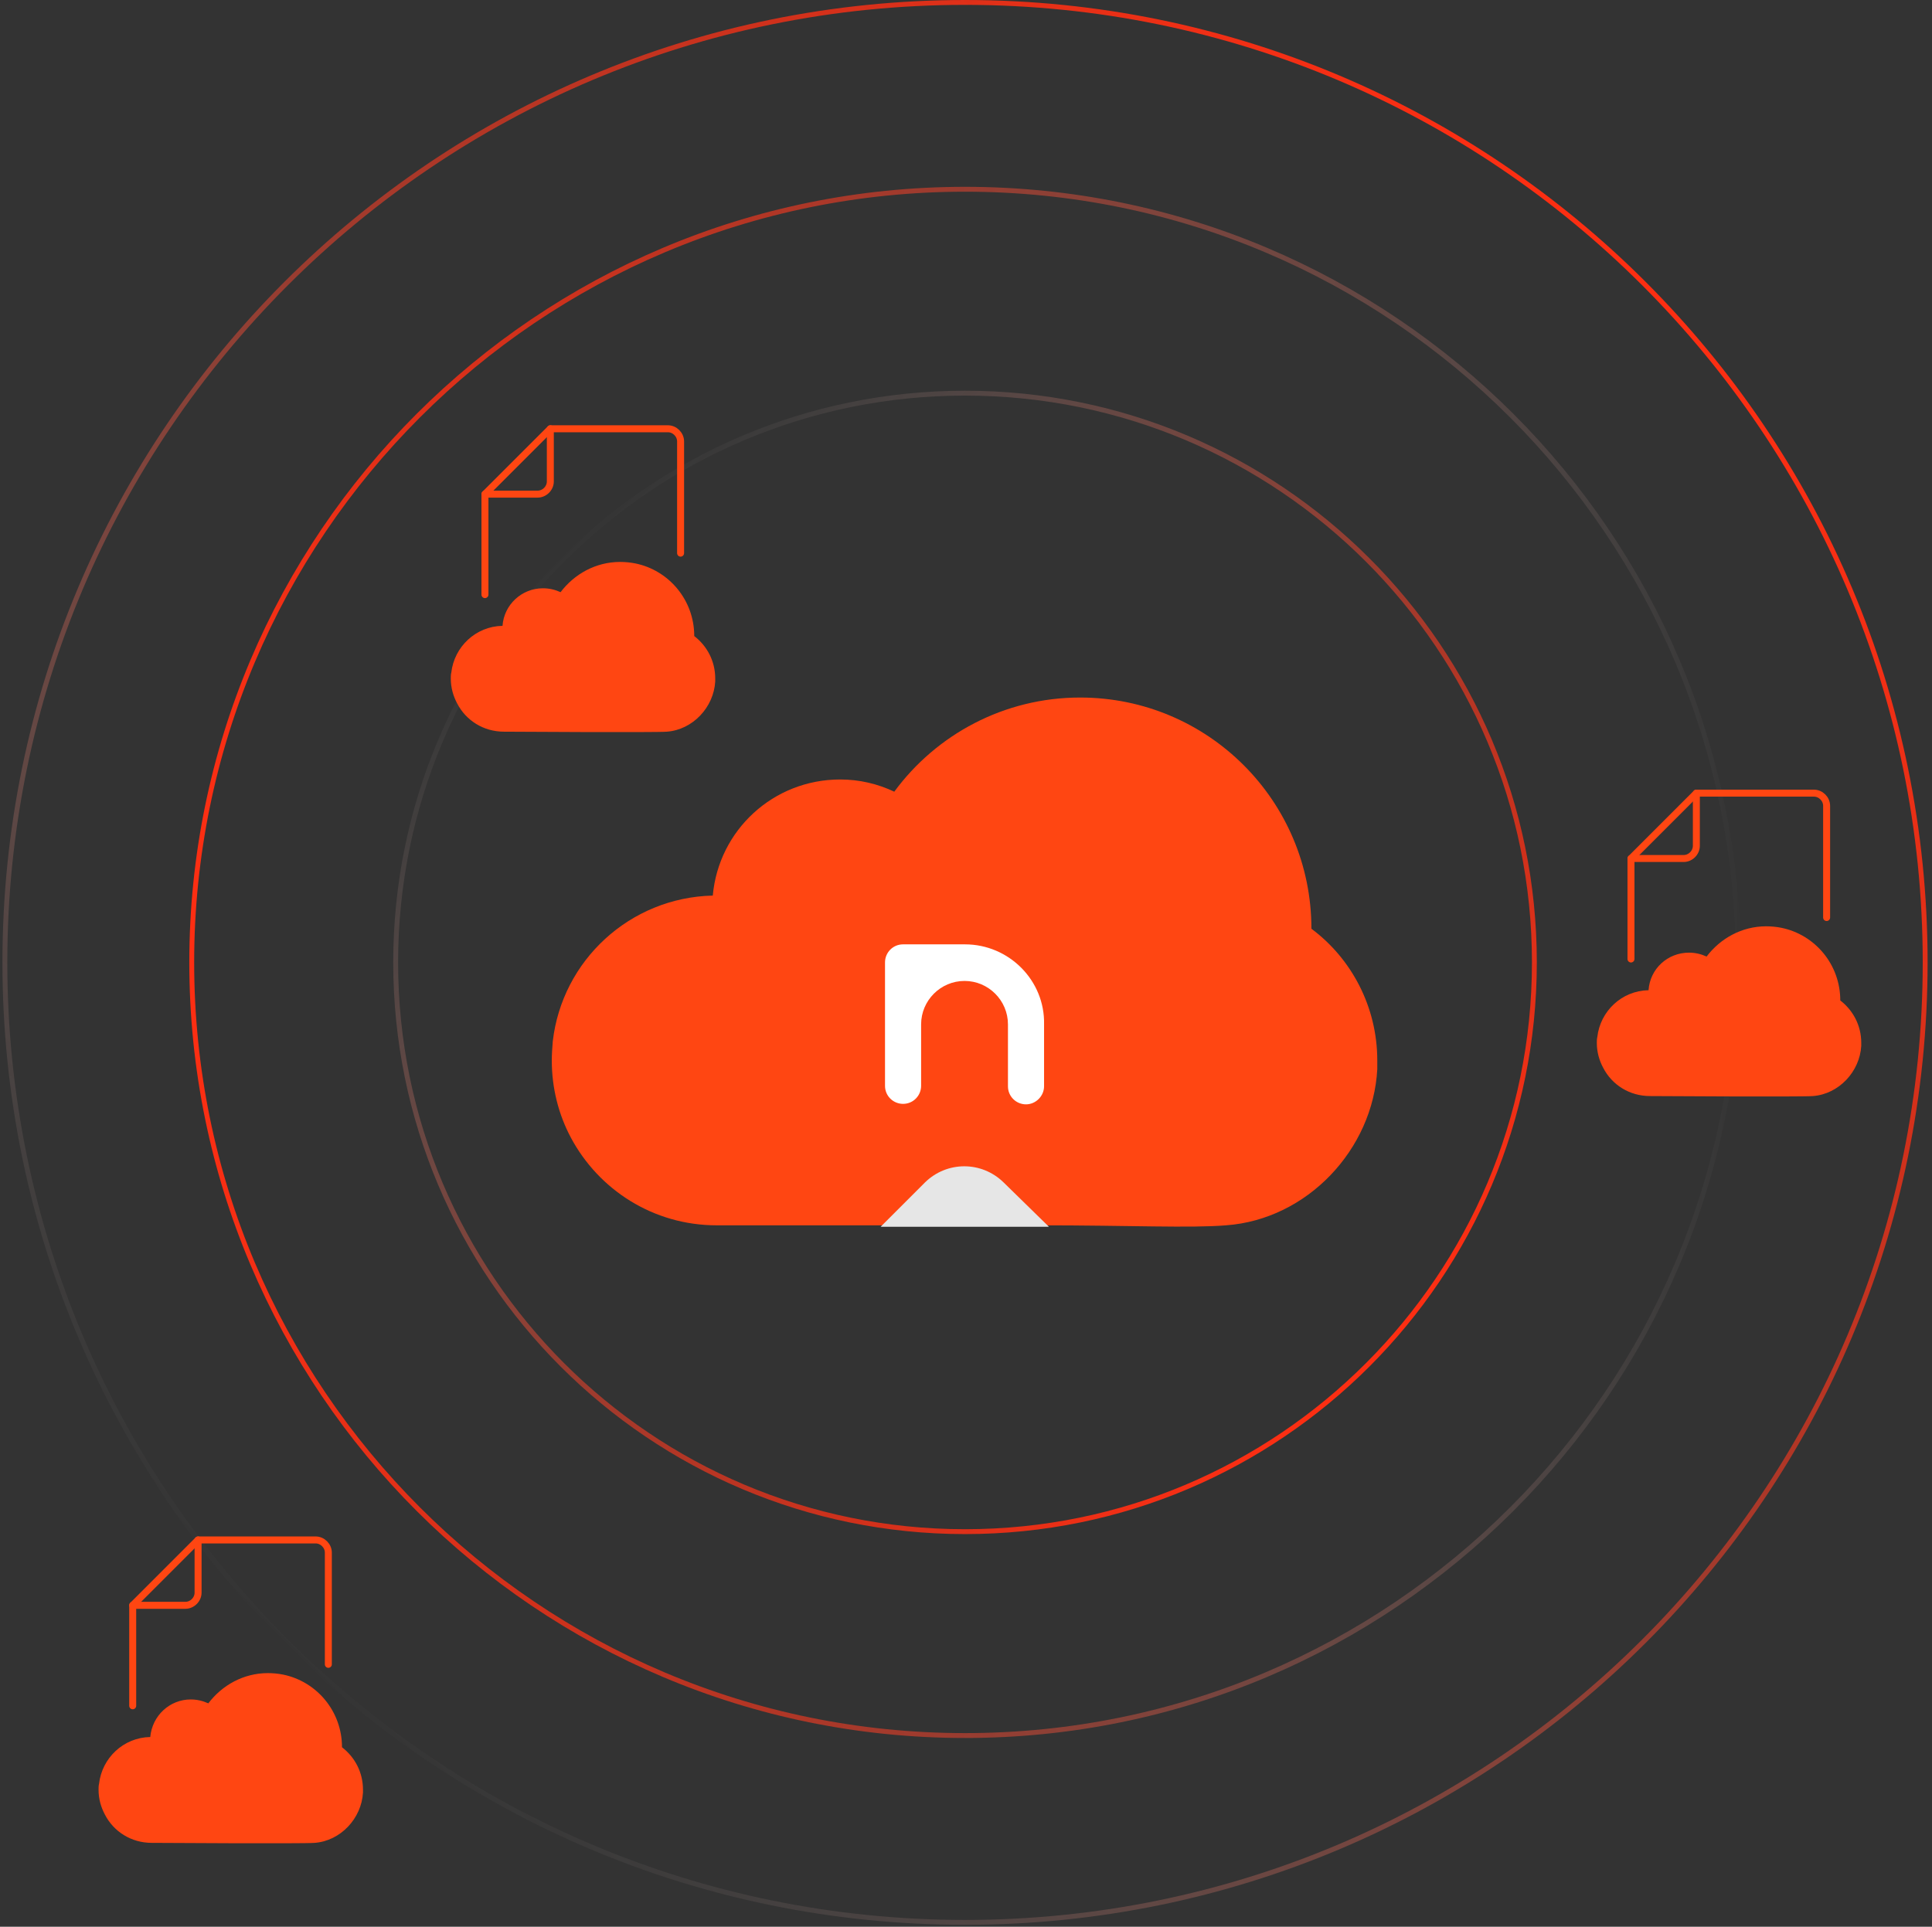 <svg width="396" height="395" viewBox="0 0 396 395" fill="none" xmlns="http://www.w3.org/2000/svg">
<rect x="0" y="0" width="396" height="395" fill="#333333" stroke="none"/>
<path d="M282.3 217.4C282.3 218 282.3 218.6 282.3 219.2C281.4 235.7 267.9 250 251.3 251.2C244 251.8 231.7 251.2 213 251.2H146.9C133.9 251.2 122.7 243.9 117 233.2C114.5 228.5 113.1 223.1 113.1 217.4C113.1 216.1 113.2 214.8 113.3 213.5C115.2 196.9 129.1 184 146.1 183.6C147.3 170.2 158.5 159.8 172.2 159.8C176.2 159.8 179.9 160.7 183.3 162.3C191.9 150.6 205.8 143 221.4 143C247.6 143 268.8 164.2 268.8 190.4C277 196.5 282.3 206.4 282.3 217.4Z" fill="#FF4612"/>
<path d="M215 251.5H180.5L189.6 242.4C194.1 238 201.2 238 205.7 242.4L215 251.5Z" fill="#E6E6E6"/>
<path d="M197.8 193.6H185.1C183 193.6 181.4 195.3 181.4 197.3V222.6C181.4 224.7 183.1 226.3 185.1 226.3C187.2 226.3 188.8 224.6 188.8 222.6V210C188.8 205.1 192.8 201.1 197.7 201.1C202.6 201.1 206.6 205.1 206.6 210V222.7C206.6 224.8 208.3 226.4 210.3 226.4C212.3 226.4 214 224.7 214 222.7V210C214.2 201 206.8 193.6 197.8 193.6Z" fill="white"/>
<path d="M197.8 314C262.252 314 314.5 261.752 314.5 197.3C314.5 132.848 262.252 80.6 197.8 80.6C133.348 80.6 81.1 132.848 81.1 197.3C81.1 261.752 133.348 314 197.8 314Z" stroke="url(#paint0_linear)" stroke-miterlimit="10"/>
<path d="M197.8 355.8C285.337 355.8 356.3 284.837 356.3 197.3C356.3 109.763 285.337 38.8 197.8 38.8C110.263 38.8 39.3 109.763 39.3 197.3C39.3 284.837 110.263 355.8 197.8 355.8Z" stroke="url(#paint1_linear)" stroke-miterlimit="10"/>
<path d="M197.8 394.1C306.49 394.1 394.6 305.99 394.6 197.3C394.6 88.61 306.49 0.5 197.8 0.5C89.11 0.5 1 88.61 1 197.3C1 305.99 89.11 394.1 197.8 394.1Z" stroke="url(#paint2_linear)" stroke-miterlimit="10"/>
<path d="M346.2 195.3C347.5 195.3 348.7 195.6 349.8 196.1C352.6 192.4 357 189.9 362 189.9C363 189.9 364.1 190 365.1 190.2C372 191.6 377.2 197.7 377.2 205.1C379.8 207.1 381.5 210.2 381.5 213.8C381.5 214 381.5 214.2 381.5 214.4C381.2 219.7 376.9 224.3 371.6 224.7C369.3 224.9 338.2 224.7 338.2 224.7C334 224.7 330.4 222.4 328.6 218.9C327.8 217.4 327.3 215.7 327.3 213.8C327.3 213.4 327.3 213 327.4 212.6C328 207.3 332.4 203.1 337.9 203C338.2 198.6 341.8 195.3 346.2 195.3Z" fill="#FF4612"/>
<path d="M334.3 196.6V176L347.7 162.6H371.8C373.2 162.6 374.4 163.8 374.4 165.2V188.1" stroke="#FF4612" stroke-width="1.43" stroke-miterlimit="10" stroke-linecap="round" stroke-linejoin="round"/>
<path d="M334.3 176H345.1C346.5 176 347.7 174.8 347.7 173.4V162.6" stroke="#FF4612" stroke-width="1.43" stroke-miterlimit="10" stroke-linecap="round" stroke-linejoin="round"/>
<path d="M111.3 120.6C112.6 120.6 113.8 120.9 114.9 121.4C117.7 117.7 122.1 115.2 127.1 115.2C128.1 115.2 129.2 115.3 130.2 115.5C137.1 116.9 142.3 123 142.3 130.4C144.9 132.4 146.6 135.5 146.6 139.1C146.6 139.3 146.6 139.5 146.6 139.7C146.3 145 142 149.6 136.7 150C134.4 150.2 103.3 150 103.3 150C99.1 150 95.5 147.7 93.7 144.2C92.9 142.7 92.4 141 92.4 139.1C92.4 138.7 92.4 138.3 92.5 137.9C93.1 132.6 97.5 128.4 103 128.3C103.3 124 106.9 120.6 111.3 120.6Z" fill="#FF4612"/>
<path d="M99.4 121.9V101.3L112.8 87.9H136.9C138.3 87.9 139.5 89.1 139.5 90.5V113.4" stroke="#FF4612" stroke-width="1.43" stroke-miterlimit="10" stroke-linecap="round" stroke-linejoin="round"/>
<path d="M99.4 101.3H110.2C111.6 101.3 112.8 100.1 112.8 98.7V87.9" stroke="#FF4612" stroke-width="1.43" stroke-miterlimit="10" stroke-linecap="round" stroke-linejoin="round"/>
<path d="M39.1 348.4C40.4 348.4 41.6 348.7 42.7 349.2C45.5 345.5 49.9 343 54.9 343C55.9 343 57 343.1 58 343.3C64.9 344.7 70.1 350.8 70.1 358.2C72.7 360.2 74.4 363.3 74.4 366.9C74.4 367.1 74.4 367.3 74.4 367.5C74.1 372.8 69.8 377.4 64.5 377.8C62.2 378 31.1 377.8 31.1 377.8C26.9 377.8 23.3 375.5 21.5 372C20.7 370.5 20.2 368.8 20.2 366.9C20.2 366.5 20.2 366.1 20.3 365.7C20.9 360.4 25.3 356.2 30.8 356.1C31.2 351.7 34.8 348.4 39.1 348.4Z" fill="#FF4612"/>
<path d="M27.2 349.7V329.1L40.6 315.7H64.7C66.1 315.7 67.3 316.9 67.3 318.3V341.2" stroke="#FF4612" stroke-width="1.43" stroke-miterlimit="10" stroke-linecap="round" stroke-linejoin="round"/>
<path d="M27.2 329.1H38C39.4 329.1 40.6 327.9 40.6 326.5V315.7" stroke="#FF4612" stroke-width="1.43" stroke-miterlimit="10" stroke-linecap="round" stroke-linejoin="round"/>
<defs>
<linearGradient id="paint0_linear" x1="114.892" y1="114.39" x2="280.624" y2="280.122" gradientUnits="userSpaceOnUse">
<stop stop-color="white" stop-opacity="0"/>
<stop offset="0.003" stop-color="#FFFDFD" stop-opacity="0.01"/>
<stop offset="0.075" stop-color="#FFD2CC" stop-opacity="0.075"/>
<stop offset="0.151" stop-color="#FEACA1" stop-opacity="0.151"/>
<stop offset="0.232" stop-color="#FE8A7A" stop-opacity="0.232"/>
<stop offset="0.319" stop-color="#FE6D5A" stop-opacity="0.319"/>
<stop offset="0.412" stop-color="#FD5640" stop-opacity="0.412"/>
<stop offset="0.514" stop-color="#FD442B" stop-opacity="0.514"/>
<stop offset="0.628" stop-color="#FD381D" stop-opacity="0.629"/>
<stop offset="0.768" stop-color="#FD3015" stop-opacity="0.768"/>
<stop offset="1" stop-color="#FD2E12"/>
</linearGradient>
<linearGradient id="paint1_linear" x1="38.803" y1="197.258" x2="356.714" y2="197.258" gradientUnits="userSpaceOnUse">
<stop offset="0" stop-color="#FD2E12"/>
<stop offset="0.232" stop-color="#FD3015" stop-opacity="0.768"/>
<stop offset="0.371" stop-color="#FD381D" stop-opacity="0.629"/>
<stop offset="0.486" stop-color="#FD442B" stop-opacity="0.514"/>
<stop offset="0.588" stop-color="#FD5640" stop-opacity="0.412"/>
<stop offset="0.681" stop-color="#FE6D5A" stop-opacity="0.319"/>
<stop offset="0.768" stop-color="#FE8A7A" stop-opacity="0.232"/>
<stop offset="0.849" stop-color="#FEACA1" stop-opacity="0.151"/>
<stop offset="0.925" stop-color="#FFD2CC" stop-opacity="0.075"/>
<stop offset="0.997" stop-color="#FFFDFD" stop-opacity="0.01"/>
<stop offset="1" stop-color="white" stop-opacity="0"/>
</linearGradient>
<linearGradient id="paint2_linear" x1="58.274" y1="336.74" x2="337.237" y2="57.777" gradientUnits="userSpaceOnUse">
<stop stop-color="white" stop-opacity="0"/>
<stop offset="0.003" stop-color="#FFFDFD" stop-opacity="0.01"/>
<stop offset="0.075" stop-color="#FFD2CC" stop-opacity="0.075"/>
<stop offset="0.151" stop-color="#FEACA1" stop-opacity="0.151"/>
<stop offset="0.232" stop-color="#FE8A7A" stop-opacity="0.232"/>
<stop offset="0.319" stop-color="#FE6D5A" stop-opacity="0.319"/>
<stop offset="0.412" stop-color="#FD5640" stop-opacity="0.412"/>
<stop offset="0.514" stop-color="#FD442B" stop-opacity="0.514"/>
<stop offset="0.628" stop-color="#FD381D" stop-opacity="0.629"/>
<stop offset="0.768" stop-color="#FD3015" stop-opacity="0.768"/>
<stop offset="1" stop-color="#FD2E12"/>
</linearGradient>
</defs>
</svg>
